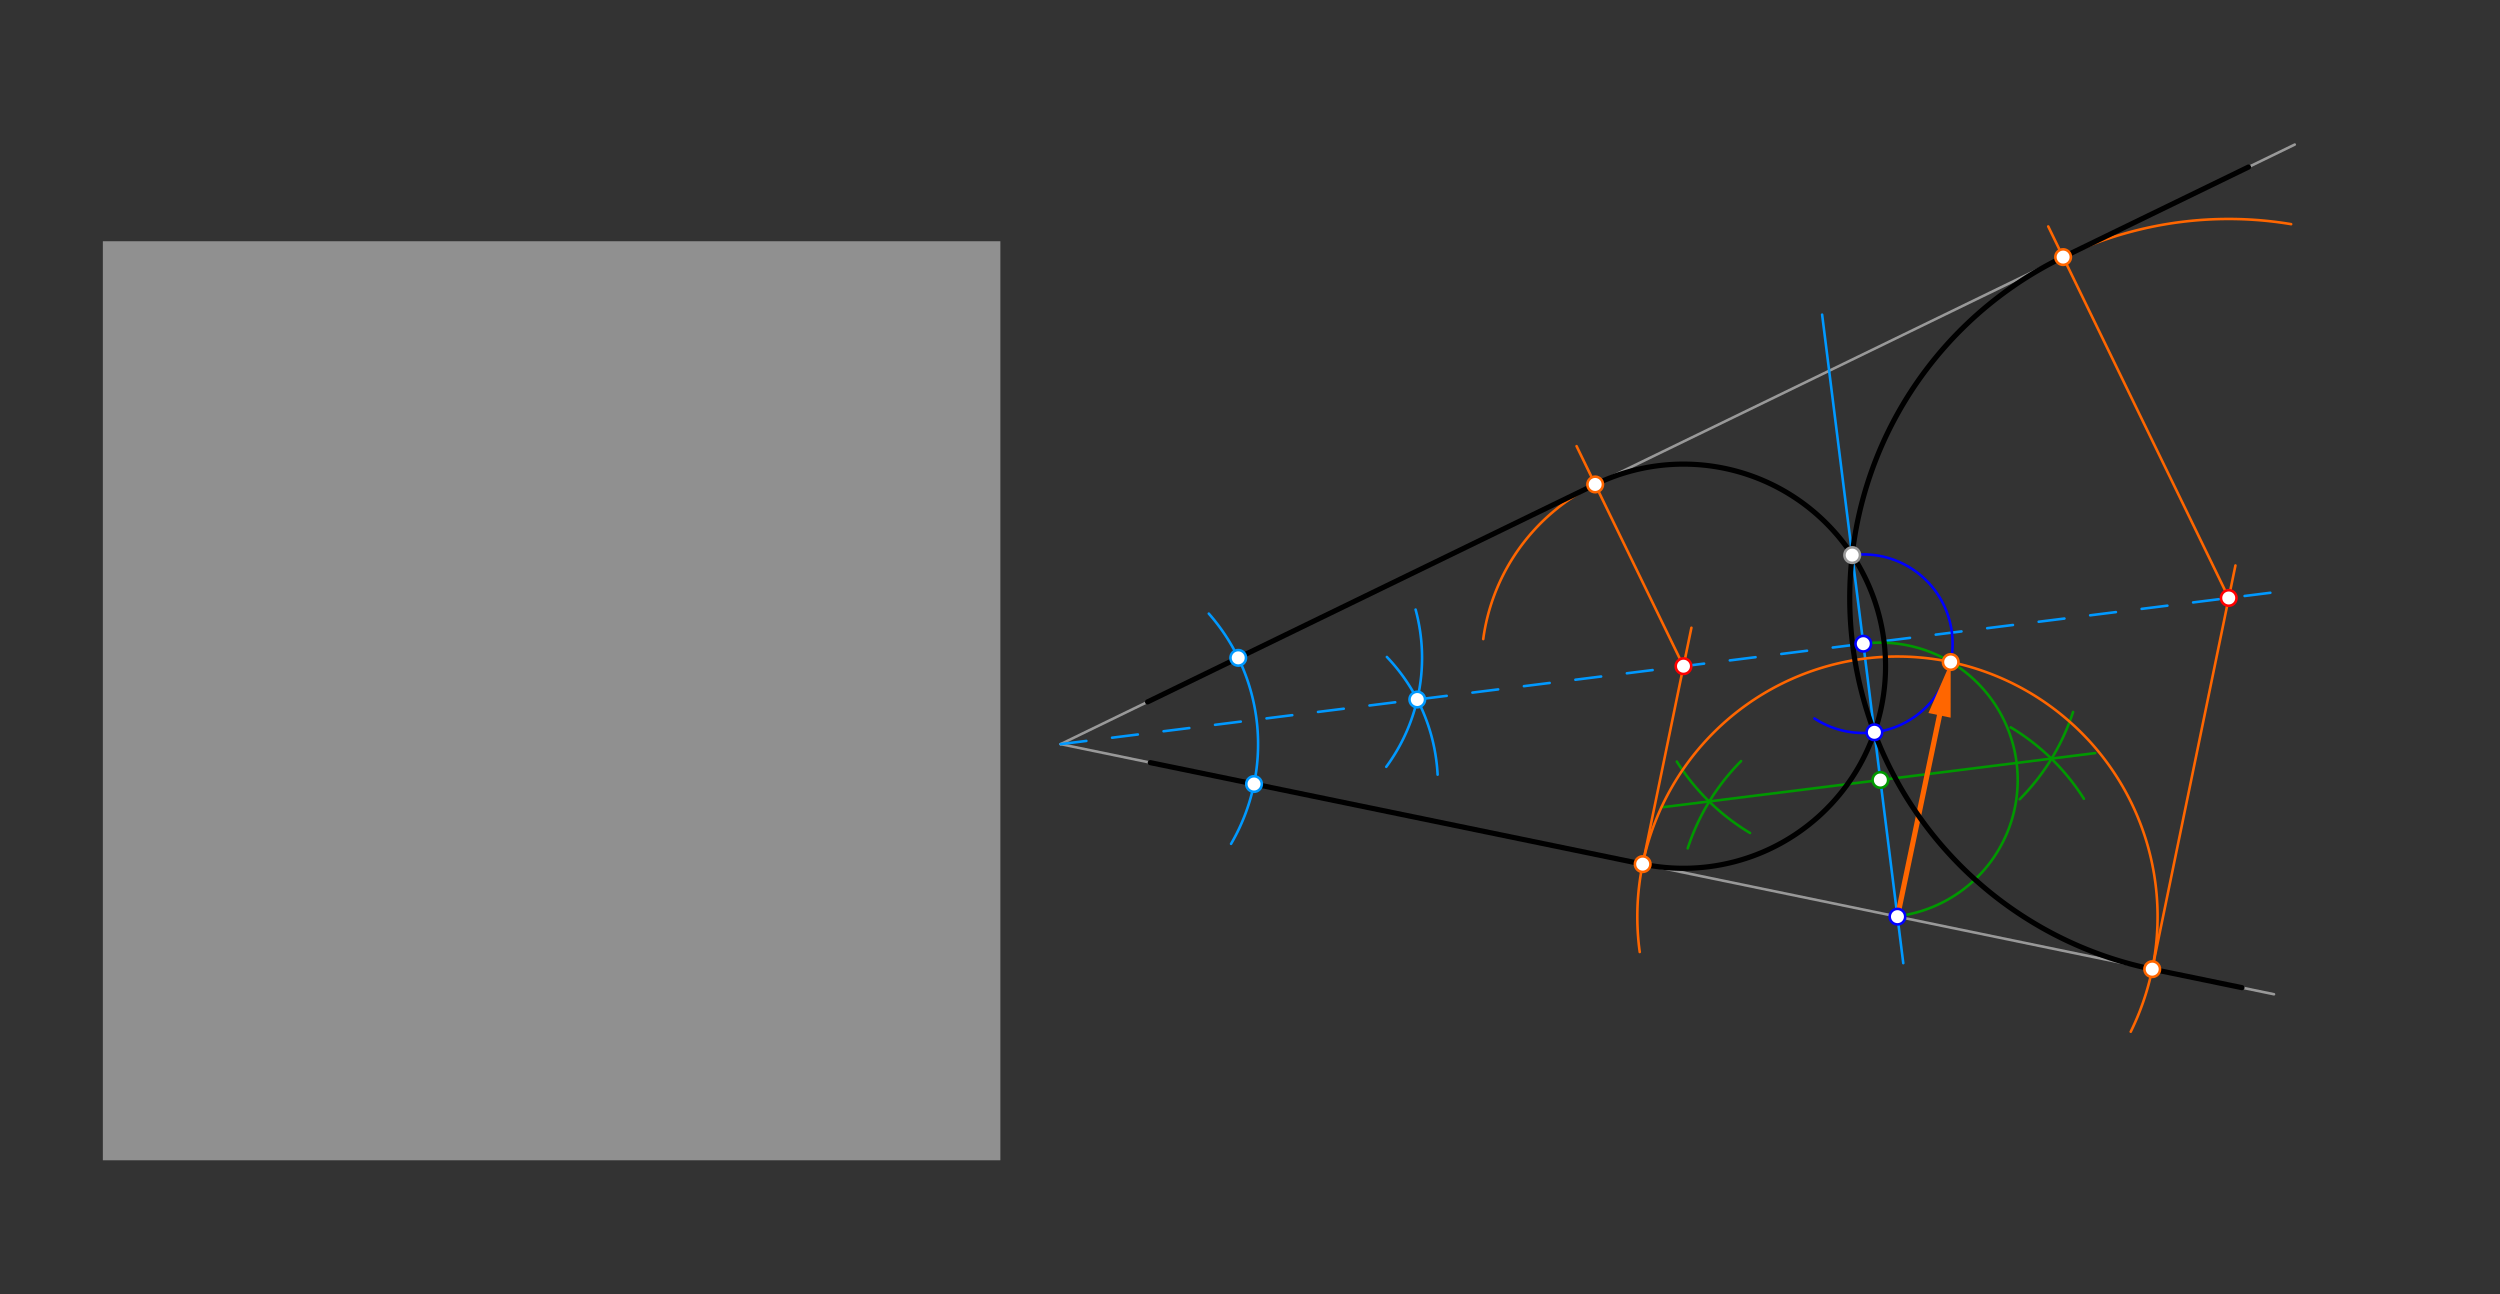 <svg xmlns="http://www.w3.org/2000/svg" class="svg--816" height="100%" preserveAspectRatio="xMidYMid meet" viewBox="0 0 963.78 498.898" width="100%"><rect x="0" y="0" width="963.78" height="498.898" fill="#333333" stroke="none"/><defs><marker id="marker-arrow" markerHeight="16" markerUnits="userSpaceOnUse" markerWidth="24" orient="auto-start-reverse" refX="24" refY="4" viewBox="0 0 24 8"><path d="M 0 0 L 24 4 L 0 8 z" stroke="inherit"></path></marker></defs><g class="aux-layer--949"><g class="element--733"><g fill="#eeeeee" opacity="0.5"><path d="M 39.65 93 L 385.65 93 L 385.65 447.3 L 39.65 447.3 L 39.65 93 Z" stroke="none"></path></g></g><g class="element--733"><line stroke="#999999" stroke-dasharray="none" stroke-linecap="round" stroke-width="1" x1="408.877" x2="876.65" y1="286.877" y2="383.3"></line></g><g class="element--733"><line stroke="#999999" stroke-dasharray="none" stroke-linecap="round" stroke-width="1" x1="408.877" x2="884.65" y1="286.877" y2="55.733"></line></g><g class="element--733"><path d="M 466.01 236.564 A 76.129 76.129 0 0 1 474.594 325.308" fill="none" stroke="#0099ff" stroke-dasharray="none" stroke-linecap="round" stroke-width="1"></path></g><g class="element--733"><path d="M 545.733 235.005 A 70.866 70.866 0 0 1 534.428 295.615" fill="none" stroke="#0099ff" stroke-dasharray="none" stroke-linecap="round" stroke-width="1"></path></g><g class="element--733"><path d="M 534.664 253.277 A 70.866 70.866 0 0 1 554.213 298.635" fill="none" stroke="#0099ff" stroke-dasharray="none" stroke-linecap="round" stroke-width="1"></path></g><g class="element--733"><line stroke="#0099ff" stroke-dasharray="10" stroke-linecap="round" stroke-width="1" x1="408.877" x2="884" y1="286.877" y2="227.426"></line></g><g class="element--733"><line stroke="#0099ff" stroke-dasharray="none" stroke-linecap="round" stroke-width="1" x1="702.451" x2="733.733" y1="121.3" y2="371.3"></line></g><g class="element--733"><path d="M 714.05 214 A 34.423 34.423 0 1 1 699.484 276.966" fill="none" stroke="#0000ff" stroke-dasharray="none" stroke-linecap="round" stroke-width="1"></path></g><g class="element--733"><path d="M 650.631 327.044 A 85.039 85.039 0 0 1 671.189 293.416" fill="none" stroke="#009900" stroke-dasharray="none" stroke-linecap="round" stroke-width="1"></path></g><g class="element--733"><path d="M 775.158 280.406 A 85.039 85.039 0 0 1 803.368 307.932" fill="none" stroke="#009900" stroke-dasharray="none" stroke-linecap="round" stroke-width="1"></path></g><g class="element--733"><path d="M 646.447 293.603 A 85.039 85.039 0 0 0 674.657 321.128" fill="none" stroke="#009900" stroke-dasharray="none" stroke-linecap="round" stroke-width="1"></path></g><g class="element--733"><path d="M 778.625 308.119 A 85.039 85.039 0 0 0 799.183 274.491" fill="none" stroke="#009900" stroke-dasharray="none" stroke-linecap="round" stroke-width="1"></path></g><g class="element--733"><line stroke="#009900" stroke-dasharray="none" stroke-linecap="round" stroke-width="1" x1="641.202" x2="807.712" y1="311.165" y2="290.33"></line></g><g class="element--733"><path d="M 718.324 248.157 A 52.945 52.945 0 1 1 731.471 353.228" fill="none" stroke="#009900" stroke-dasharray="none" stroke-linecap="round" stroke-width="1"></path></g><g class="element--733"><path d="M 632.138 367.007 A 100.282 100.282 0 1 1 821.428 397.738" fill="none" stroke="#ff6600" stroke-dasharray="none" stroke-linecap="round" stroke-width="1"></path></g><g class="element--733"><line stroke="#ff6600" stroke-dasharray="none" stroke-linecap="round" stroke-width="1" x1="633.273" x2="652.058" y1="333.132" y2="242"></line></g><g class="element--733"><line stroke="#ff6600" stroke-dasharray="none" stroke-linecap="round" stroke-width="1" x1="829.708" x2="861.786" y1="373.624" y2="218"></line></g><g class="element--733"><line stroke="#ff6600" stroke-dasharray="none" stroke-linecap="round" stroke-width="1" x1="649.001" x2="607.787" y1="256.831" y2="172"></line></g><g class="element--733"><line stroke="#ff6600" stroke-dasharray="none" stroke-linecap="round" stroke-width="1" x1="859.204" x2="789.619" y1="230.529" y2="87.3"></line></g><g class="element--733"><path d="M 633.273 333.132 A 77.905 77.905 0 1 0 571.801 246.372" fill="none" stroke="#ff6600" stroke-dasharray="none" stroke-linecap="round" stroke-width="1"></path></g><g class="element--733"><path d="M 829.708 373.624 A 146.103 146.103 0 0 1 883.253 86.418" fill="none" stroke="#ff6600" stroke-dasharray="none" stroke-linecap="round" stroke-width="1"></path></g></g><g class="main-layer--75a"><g class="element--733"><line stroke="#ff6600" stroke-dasharray="none" stroke-linecap="round" stroke-width="2" x1="731.49" x2="747.717" y1="353.378" y2="275.774"></line><path d="M752.015,255.219 l21,4.375 l0,-8.75 z" fill="#ff6600" stroke="#ff6600" stroke-width="0" transform="rotate(101.81, 752.015, 255.219)"></path></g><g class="element--733"><path d="M 633.273 333.132 A 77.905 77.905 0 1 0 614.957 186.758" fill="none" stroke="#000000" stroke-dasharray="none" stroke-linecap="round" stroke-width="2"></path></g><g class="element--733"><line stroke="#000000" stroke-dasharray="none" stroke-linecap="round" stroke-width="2" x1="614.957" x2="442.406" y1="186.758" y2="270.588"></line></g><g class="element--733"><line stroke="#000000" stroke-dasharray="none" stroke-linecap="round" stroke-width="2" x1="633.273" x2="443.456" y1="333.132" y2="294.005"></line></g><g class="element--733"><path d="M 829.708 373.624 A 146.103 146.103 0 0 1 795.358 99.113" fill="none" stroke="#000000" stroke-dasharray="none" stroke-linecap="round" stroke-width="2"></path></g><g class="element--733"><line stroke="#000000" stroke-dasharray="none" stroke-linecap="round" stroke-width="2" x1="795.358" x2="866.803" y1="99.113" y2="64.404"></line></g><g class="element--733"><line stroke="#000000" stroke-dasharray="none" stroke-linecap="round" stroke-width="2" x1="829.708" x2="864.302" y1="373.624" y2="380.755"></line></g><g class="element--733"><circle cx="714.05" cy="214" r="3" stroke="#999999" stroke-width="1" fill="#ffffff"></circle>}</g><g class="element--733"><circle cx="477.353" cy="253.61" r="3" stroke="#0099ff" stroke-width="1" fill="#ffffff"></circle>}</g><g class="element--733"><circle cx="483.439" cy="302.247" r="3" stroke="#0099ff" stroke-width="1" fill="#ffffff"></circle>}</g><g class="element--733"><circle cx="546.375" cy="269.673" r="3" stroke="#0099ff" stroke-width="1" fill="#ffffff"></circle>}</g><g class="element--733"><circle cx="718.324" cy="248.157" r="3" stroke="#0000ff" stroke-width="1" fill="#ffffff"></circle>}</g><g class="element--733"><circle cx="722.598" cy="282.313" r="3" stroke="#0000ff" stroke-width="1" fill="#ffffff"></circle>}</g><g class="element--733"><circle cx="731.49" cy="353.378" r="3" stroke="#0000ff" stroke-width="1" fill="#ffffff"></circle>}</g><g class="element--733"><circle cx="724.898" cy="300.692" r="3" stroke="#009900" stroke-width="1" fill="#ffffff"></circle>}</g><g class="element--733"><circle cx="752.015" cy="255.219" r="3" stroke="#ff6600" stroke-width="1" fill="#ffffff"></circle>}</g><g class="element--733"><circle cx="633.273" cy="333.132" r="3" stroke="#ff6600" stroke-width="1" fill="#ffffff"></circle>}</g><g class="element--733"><circle cx="829.708" cy="373.624" r="3" stroke="#ff6600" stroke-width="1" fill="#ffffff"></circle>}</g><g class="element--733"><circle cx="649.001" cy="256.831" r="3" stroke="#ff0000" stroke-width="1" fill="#ffffff"></circle>}</g><g class="element--733"><circle cx="859.204" cy="230.529" r="3" stroke="#ff0000" stroke-width="1" fill="#ffffff"></circle>}</g><g class="element--733"><circle cx="614.957" cy="186.758" r="3" stroke="#ff6600" stroke-width="1" fill="#ffffff"></circle>}</g><g class="element--733"><circle cx="795.358" cy="99.113" r="3" stroke="#ff6600" stroke-width="1" fill="#ffffff"></circle>}</g></g><g class="snaps-layer--ac6"></g><g class="temp-layer--52d"></g></svg>